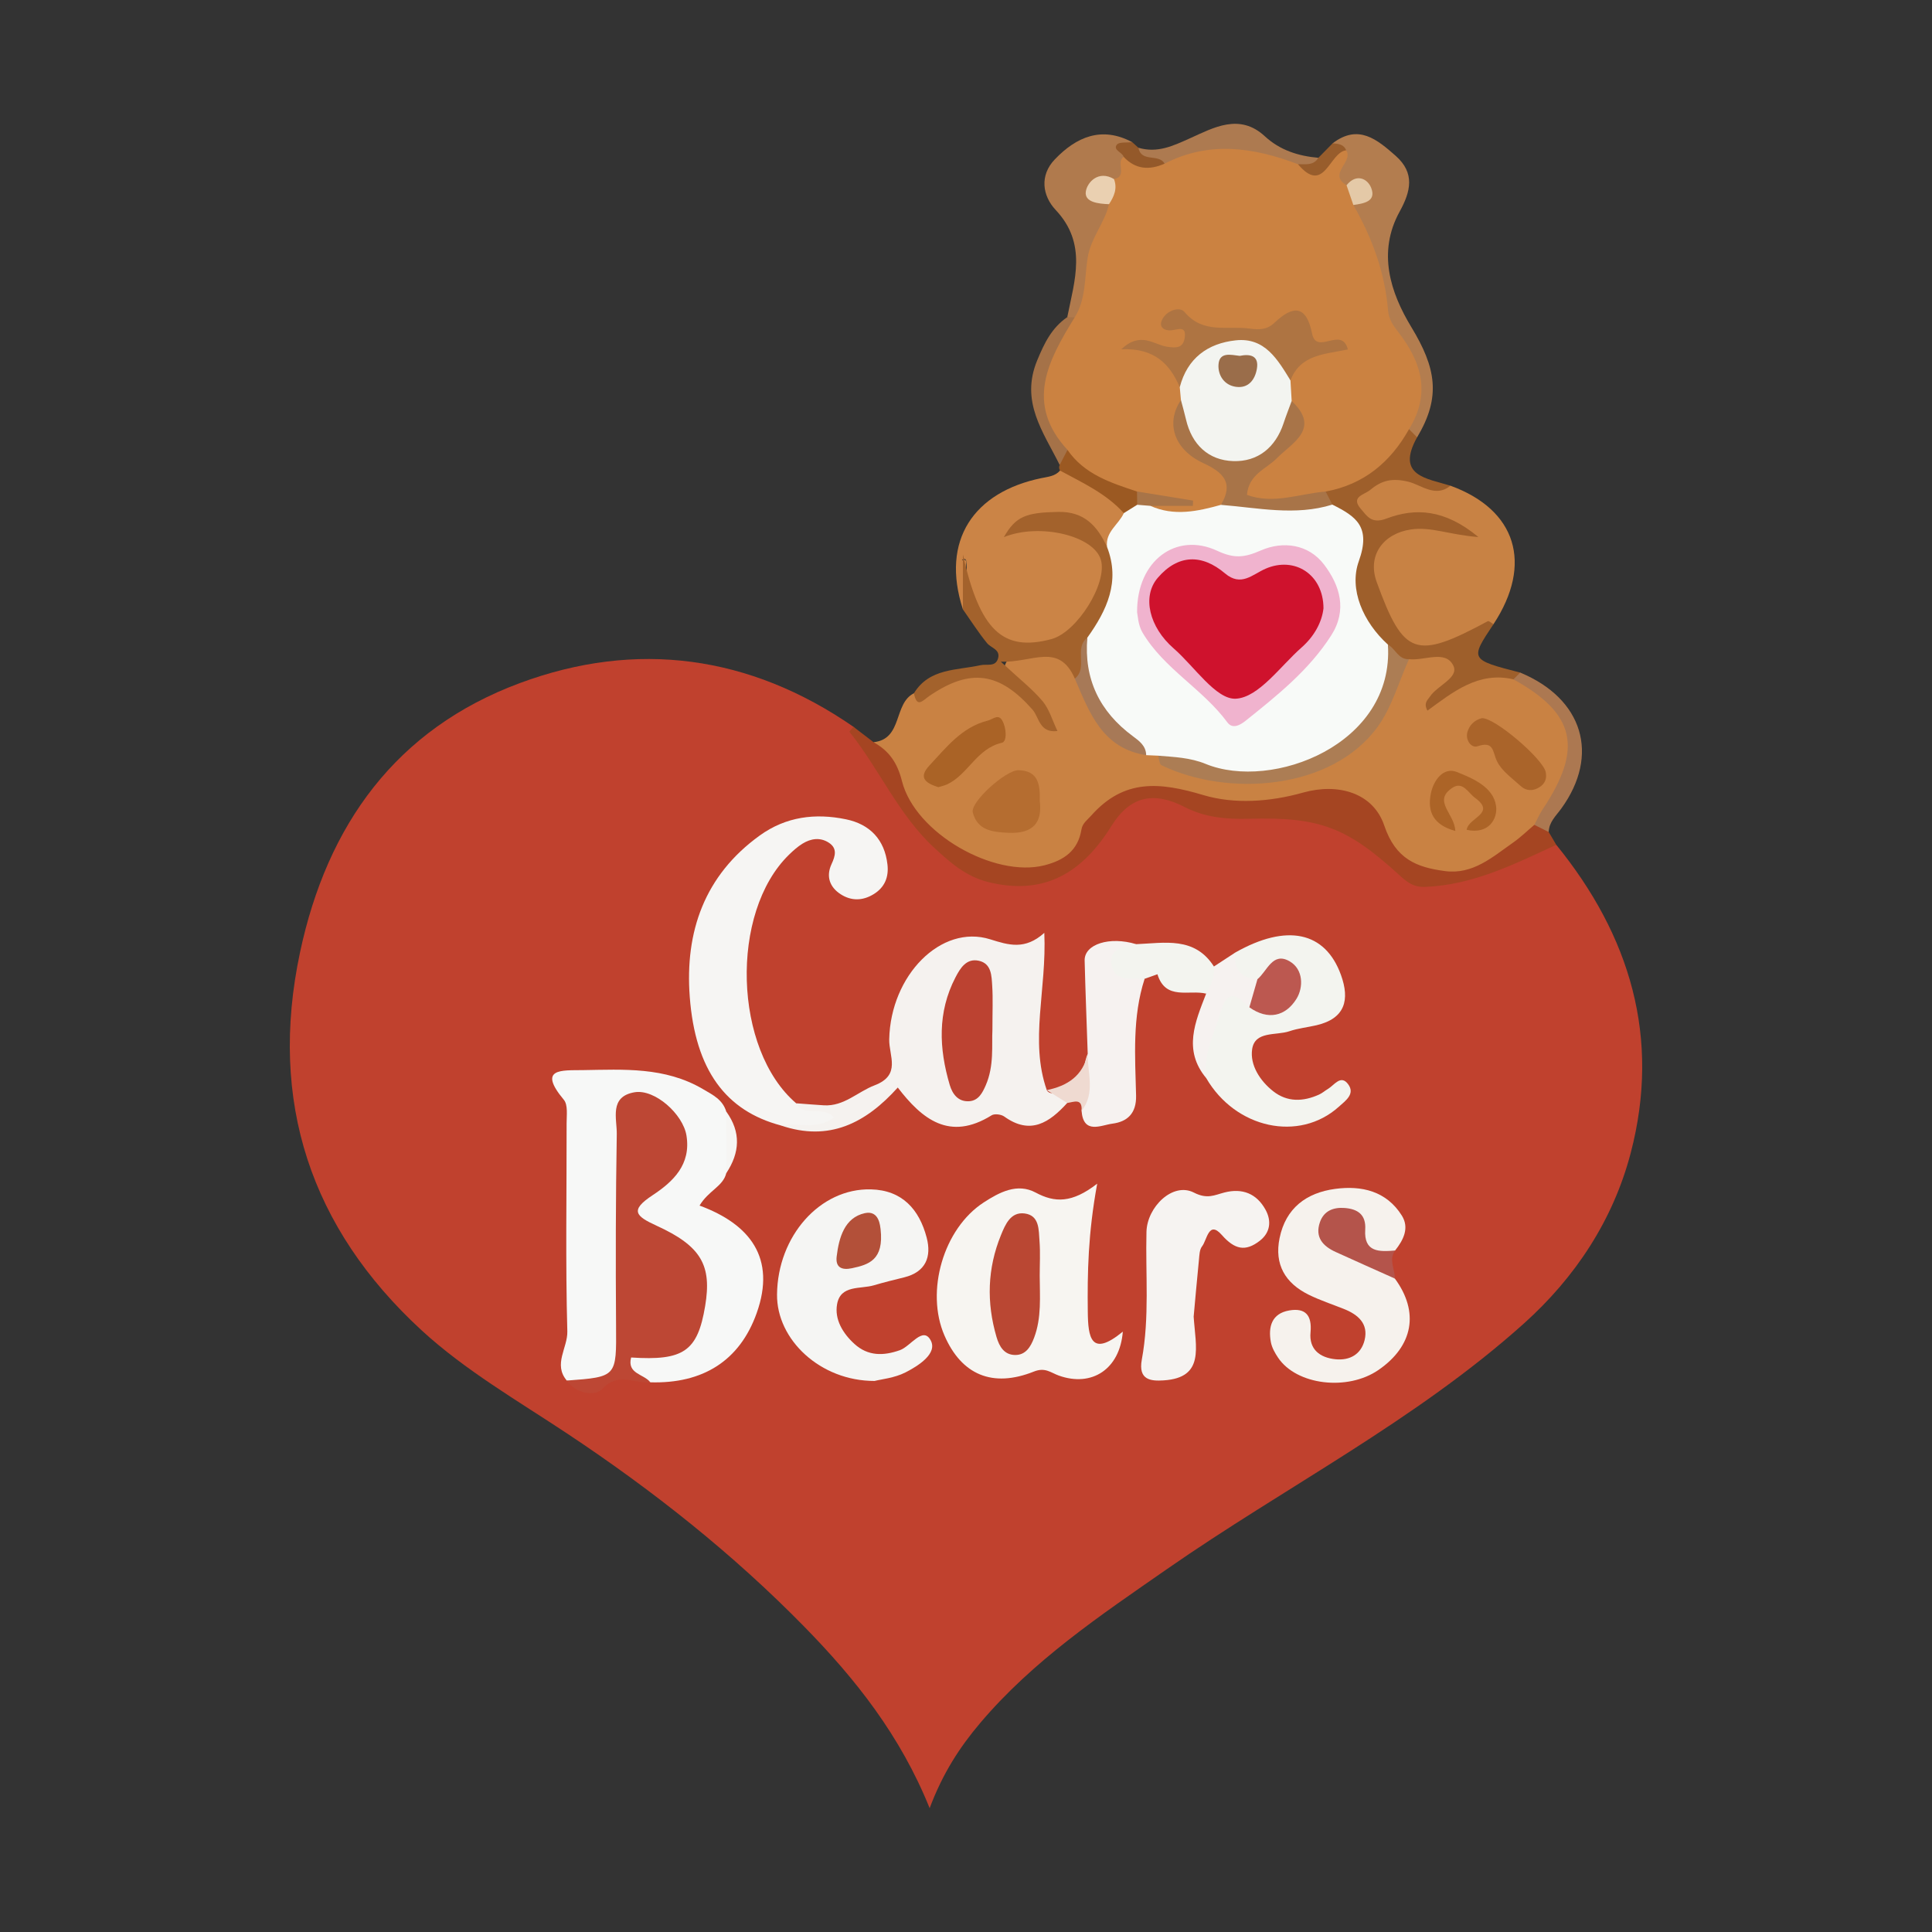 <?xml version="1.0" encoding="iso-8859-1"?>
<!-- Generator: Adobe Illustrator 27.0.0, SVG Export Plug-In . SVG Version: 6.00 Build 0)  -->
<svg version="1.1" id="Layer_1" xmlns="http://www.w3.org/2000/svg" xmlns:xlink="http://www.w3.org/1999/xlink" x="0px" y="0px"
	 viewBox="0 0 500 500" style="enable-background:new 0 0 500 500;" xml:space="preserve">
<rect x="0" y="0" width="500" height="500" fill="#333333" stroke="none"/>
<g>
	<path style="fill:#C0412E;" d="M402.763,218.637c19.104,23.507,27.061,49.898,19.276,79.706
		c-4.549,17.416-14.364,32.252-27.655,44.178c-28.02,25.142-61.701,42.228-92.401,63.577c-17.187,11.952-34.614,23.619-48.32,39.826
		c-5.258,6.217-9.646,12.903-13.073,22.032c-7.574-18.804-19.182-33.427-32.397-46.924c-18.529-18.924-39.139-35.238-61.176-49.88
		c-12.941-8.599-26.671-16.505-37.995-26.947c-28.563-26.335-39.574-59.061-31.384-97.693c7.017-33.1,24.924-57.861,56.895-69.73
		c30.159-11.196,59.499-7.236,86.346,11.313c9.745,10.674,15.289,24.739,27.337,33.577c11.049,8.104,24.631,6.565,32.999-3.979
		c2.046-2.579,4.255-5.018,6.359-7.546c4.519-5.429,10.472-7.41,16.893-4.48c11.062,5.047,22.101,4.877,33.178,0.917
		c6.743-2.411,11.611-1.001,15.236,5.133c1.063,1.799,2.596,3.281,3.858,4.954c8.291,10.995,18.946,13.199,30.743,6.254
		C392.228,220.13,397.149,218.219,402.763,218.637z"/>
	<path style="fill:#C98243;" d="M226.071,192.081c7.624-0.809,5.097-9.989,10.453-12.668c1.598,0.009,2.775-0.979,4.097-1.669
		c12.721-6.637,19.307-5.178,28.942,6.732c-1.833-3.36-4.342-5.307-6.757-7.354c-1.565-1.326-3.655-2.509-2.672-5.097
		c0.836-2.201,2.811-3.17,4.962-3.367c6.015-0.55,12.342-1.615,14.977,6.157c3.289,8.344,7.299,16.037,16.81,18.83
		c1.296,0.241,2.523,0.66,3.682,1.285c17.112,10.473,44.033,4.742,53.099-6.72c4.529-5.726,4.689-13.734,10.589-18.523
		c1.024-0.617,2.121-1.137,3.319-1.206c3.794-0.219,8.491-1.421,10.116,3.138c1.424,3.995-2.363,6.189-4.198,7.467
		c4.164-5.067,10.635-6.411,18.016-4.228c16.664,6.48,20.632,20.134,9.995,34.447c-1.248,1.679-2.263,3.485-3.274,5.301
		c-7.552,7.645-15.501,13.641-27.494,12.043c-5.763-0.768-9.766-2.973-12.351-7.555c-1.658-2.938-4.191-5.089-5.814-7.848
		c-3.541-6.021-8.056-6.807-14.342-4.653c-9.87,3.383-20.358,3.935-30.064,0.54c-14.027-4.907-15.401-4.033-26.208,9.249
		c-9.486,11.659-22.93,13.786-34.788,4.478C237.369,213.169,230.641,203.478,226.071,192.081z"/>
	<path style="fill:#C88244;" d="M375.382,125.702c17.046,6.195,21.402,20.212,11.137,35.833c-5.221,3.991-10.386,7.792-17.645,7.081
		c-7.764-0.761-12.606-4.824-14.16-12.441c-1.367-6.703-3.468-13.179,3.372-18.679c4.915-3.952,10.127-1.248,15.656-2.838
		c-5.097,0.493-9.735-0.984-14.204,1.058c-4.282,1.956-6.985-0.111-8.858-3.493c-2.221-4.009,1.028-5.959,3.687-7.879
		c3.094-2.234,6.263-2.79,10.078-1.237C367.879,124.507,371.289,126.781,375.382,125.702z"/>
	<path style="fill:#CB8446;" d="M249.199,157.709c-5.823-17.935,2.853-30.381,20.318-33.974c1.771-0.364,3.54-0.481,4.82-1.948
		c7.962-0.019,13.454,3.906,17.146,10.722c-0.244,3.743-1.72,6.91-4.476,9.468c-6.225-5.133-12.518-10.086-20.208-7.093
		c-2.434-0.008-0.812,1.843-1.233,0.717c-0.117-0.312,0.146-0.568,0.732-0.462c4.583,0.829,9.457-1.472,13.861,2.022
		c6.698,5.313,7.733,9.78,3.847,20.598c-2.404,6.692-10.277,10.995-18.297,10.001c-8.911-1.105-14.42-5.953-15.427-13.767
		c-0.375-2.91,0.126-5.878-0.229-8.808c-0.149-1.195-1.836,0.101-0.696-0.277c0.41-0.136,0.693,0.068,0.66,0.602
		C249.772,149.578,251.164,153.757,249.199,157.709z"/>
	<path style="fill:#A54522;" d="M226.071,192.081c4.01,2.232,6.145,5.268,7.361,10.082c3.413,13.513,23.88,25.067,36.838,21.783
		c5.109-1.295,8.697-3.782,9.601-9.247c0.276-1.669,1.483-2.444,2.519-3.611c8.536-9.618,17.766-8.686,29.076-5.309
		c7.937,2.37,17.144,1.772,25.745-0.65c9.039-2.545,18.147-0.009,21.034,8.523c2.947,8.71,8.385,10.82,15.74,11.785
		c7.208,0.946,12.281-3.649,17.603-7.375c1.951-1.365,3.674-3.054,5.501-4.596c1.987-0.88,2.587,1.015,3.714,1.856
		c0.653,1.104,1.306,2.209,1.959,3.314c-10.857,5.013-21.549,10.394-33.923,10.892c-3.238,0.13-4.946-1.464-6.925-3.264
		c-13.406-12.185-20.417-14.876-38.657-14.366c-5.792,0.162-11.423-0.34-16.572-2.994c-7.932-4.088-14.102-3.099-19.059,4.876
		c-7.325,11.783-17.112,18.176-31.89,14.488c-5.953-1.486-10.039-5.255-14.038-8.948c-9.178-8.475-14.111-20.256-21.85-29.913
		c-0.079-0.098,0.669-0.858,1.03-1.31C222.608,189.424,224.34,190.752,226.071,192.081z"/>
	<path style="fill:#9E5F2B;" d="M375.382,125.702c-3.89,3.191-7.555-0.223-10.917-1.034c-4.072-0.983-6.817-0.411-9.778,2.063
		c-1.657,1.385-5.258,1.787-2.466,5.015c1.572,1.818,2.732,3.926,6.561,2.472c7.491-2.844,15.113-2.47,23.828,4.769
		c-7.534-0.571-12.213-2.731-17.466-1.963c-7.093,1.037-11.381,6.665-8.856,13.604c6.963,19.139,10.039,20.216,28.743,10.142
		c0.277-0.149,0.982,0.494,1.487,0.766c-6.114,9.167-6.114,9.167,6.92,12.53c0.4,1.572,0.127,2.467-1.755,1.745
		c-9.059-2.11-15.634,3.268-22.264,8.105c-1.056-1.973,0.028-2.713,0.657-3.652c1.937-2.896,7.577-4.871,6.042-8.008
		c-2.032-4.155-7.521-1.182-11.476-1.662c-3.145,1.885-4.851-0.605-6.85-2.226c-6.436-7.476-10.303-15.872-7.759-25.896
		c1.481-5.837-3.013-7.679-5.973-10.684c-1.13-1.415-1.993-2.907-1.373-4.818c8.4-4.296,15.152-10.831,22.48-16.596
		c1.491,0.392,2.371,1.127,1.572,2.801C361.171,123.177,369.232,123.781,375.382,125.702z"/>
	<path style="fill:#A3622C;" d="M249.199,157.709c0-4.735,0-9.471,0-14.206c4.345,19.463,10.253,25.318,22.931,21.887
		c6.639-1.797,14.548-14.501,12.773-20.518c-1.858-6.297-15.961-9.588-25.106-5.859c3.104-5.427,5.739-6.366,14.067-6.534
		c6.76-0.136,10.156,3.68,12.647,9.102c5.766,3.095,3.383,7.96,2.587,12.383c-0.79,4.384-2.814,8.294-5.231,11.997
		c-2.922,2.609,0.276,8.859-5.697,9.663c-4.172-9.487-10.923-4.065-19.16-4.377c4.91,4.558,8.197,7.099,10.805,10.209
		c1.747,2.083,2.529,4.974,3.855,7.736c-4.701,0.572-4.716-3.562-6.453-5.533c-8.505-9.652-15.999-10.831-26.63-3.595
		c-1.794,1.221-3.296,3.353-4.062-0.652c4.007-6.528,11.061-5.881,17.235-7.262c1.637-0.366,3.879,0.554,4.537-1.764
		c0.653-2.299-1.819-2.672-2.866-3.959C253.182,163.659,251.257,160.63,249.199,157.709z"/>
	<path style="fill:#B37D4F;" d="M366.739,113.176c-0.694-0.702-1.388-1.405-2.081-2.107c-1.948-2.257-0.687-4.548,0.037-6.753
		c1.311-3.995,0.845-7.968-1.434-11.191c-5.189-7.338-7.101-15.696-8.607-24.255c-0.893-5.075-4.64-9.036-5.451-14.128
		c-0.985-1.918,6.177-5.337-1.14-6.088c-4.831-2.024-1.737-5.741-1.919-8.759c-0.339-0.976-0.845-1.875-1.245-2.819
		c6.655-5.069,11.495-0.983,16.292,3.244c5.065,4.464,3.902,9.239,1.043,14.427c-5.823,10.565-2.378,21.004,3.029,29.922
		C371.606,95.134,373.044,102.705,366.739,113.176z"/>
	<path style="fill:#B07A4D;" d="M276.209,82.073c1.895-9.533,5.208-19.008-2.989-27.724c-3.472-3.692-4.21-8.958-0.232-13.107
		c5.543-5.78,12.082-8.682,20.023-4.455c-0.724,1.137-2.061,2.029-1.46,3.703c0.085,2.574,0.911,5.418-2.472,6.706
		c-8.29,1.509-0.875,5.019-0.959,7.575c-2.699,7.211-4.859,14.552-5.945,22.194c-0.331,2.333-0.75,4.75-3.358,5.841
		C277.838,82.954,276.969,82.709,276.209,82.073z"/>
	<path style="fill:#AD7A50;" d="M294.625,38.239c4.94,1.443,8.909-0.46,13.459-2.504c5.927-2.662,12.711-6.528,19.249-0.476
		c3.899,3.609,8.671,5.129,13.859,5.58c-0.238,3.667-3.119,3.28-5.531,3.624c-11.263-3.873-22.627-4.165-34.093-0.887
		C298.794,42.4,293.869,43.996,294.625,38.239z"/>
	<path style="fill:#AC7851;" d="M391.683,175.812c0.585-0.582,1.17-1.164,1.755-1.745c16.236,6.748,20.676,21.303,10.627,35.181
		c-1.387,1.915-3.191,3.498-3.26,6.077c-1.239-0.618-2.477-1.235-3.715-1.854c0.693-1.316,1.276-2.703,2.096-3.933
		C409.747,193.697,407.765,184.739,391.683,175.812z"/>
	<path style="fill:#A57248;" d="M276.209,82.073c0.637,0.023,1.275,0.045,1.912,0.068c1.245,1.243,1.391,2.925,0.434,4.068
		c-8.05,9.614-6.621,19.609-1.452,29.83c-0.307,1.861-1.068,3.42-2.856,4.292c-4.202-8.501-10.265-16.311-5.827-27.052
		C270.299,88.729,272.195,84.841,276.209,82.073z"/>
	<path style="fill:#9B5922;" d="M274.247,120.331c0.673-1.3,1.346-2.6,2.02-3.9c6.406,3.014,12.647,6.322,18.507,10.329
		c0.705,1.203,0.812,2.47,0.412,3.795c-0.966,1.68-2.275,2.699-4.343,2.242c-4.56-5.081-10.669-7.841-16.505-11.011
		C274.048,121.317,274.017,120.832,274.247,120.331z"/>
	<path style="fill:#94592A;" d="M294.625,38.239c0.714,3.908,5.311,1.436,6.771,4.117c-4.466,5.037-7.855,3.605-10.59-1.761
		c-0.387-1.233-2.818-1.742-1.78-3.142c0.577-0.778,2.608-0.48,3.984-0.667C293.549,37.271,294.087,37.755,294.625,38.239z"/>
	<path style="fill:#985D2C;" d="M335.911,42.492c1.919-0.044,4.004,0.444,5.28-1.653c1.236-1.254,2.471-2.508,3.708-3.763
		c1.406,0.143,2.851,0.213,3.492,1.822c-1.295,2.31-2.63,4.887-4.512,6.45C340.29,48.328,336.9,48.087,335.911,42.492z"/>
	<path style="fill:#F7F8F7;" d="M146.686,357.291c-3.581-4.223,0.254-8.465,0.137-12.74c-0.488-17.933-0.156-35.887-0.185-53.833
		c-0.003-2.068,0.384-4.778-0.719-6.097c-6.891-8.239-0.542-7.592,4.904-7.675c10.611-0.162,21.217-0.864,31.029,4.872
		c2.691,1.574,5.147,2.749,6.103,5.852c1.601,5.311,1.589,10.623,0.008,15.936c-0.846,3.479-4.599,4.48-6.916,8.397
		c13.059,4.813,19.857,13.576,14.781,27.826c-4.388,12.321-13.91,18.317-27.524,17.912c-2.371-1.45-6.627-1.31-6.153-5.307
		c0.495-4.173,4.381-3.252,7.211-3.28c5.89-0.057,8.602-3.666,9.836-8.712c1.561-6.38,1.479-12.465-4.08-17.292
		c-3.737-3.245-10.324-3.871-11.11-9.639c-0.748-5.487,5.501-7.277,8.079-11.148c2.139-3.212,3.117-6.531,1.66-10.156
		c-1.448-3.606-4.188-6.21-8.211-5.708c-3.916,0.489-3.814,4.186-3.841,7.11c-0.165,17.653-0.113,35.307-0.023,52.962
		C161.723,356.428,156.681,359.881,146.686,357.291z"/>
	<path style="fill:#F5F2EF;" d="M206.046,285.529c2.391,0.177,4.78,0.383,7.172,0.526c5.204,0.311,8.747-3.507,13.112-5.169
		c6.982-2.658,3.71-7.643,3.799-11.903c0.347-16.569,13.428-29.878,26.122-25.893c4.793,1.505,9.007,2.836,14.017-1.668
		c0.654,14.771-3.846,27.859,0.638,40.701c1.109,2.146,5.539-0.976,5.286,3.33c-4.586,5.041-9.488,8.395-16.284,3.511
		c-0.794-0.571-2.52-0.795-3.279-0.322c-10.887,6.776-17.996,1.006-24.288-7.188c-8.265,9.202-17.768,14.09-30.252,9.813
		c2.697-3.486,6.849-0.954,10.09-2.436C209.519,288.796,206.003,290.426,206.046,285.529z"/>
	<path style="fill:#F6F5F3;" d="M206.046,285.529c2.113,3.872,6.853,0.347,9.75,3.659c-4.328,3.419-9.295,1.24-13.706,2.079
		c-14.191-3.759-22.15-14.26-23.584-33.315c-1.263-16.787,3.785-31.393,18.115-41.725c6.818-4.915,14.412-5.83,22.331-4.191
		c6.174,1.277,9.993,5.248,10.723,11.701c0.364,3.213-0.663,5.886-3.583,7.679c-2.867,1.76-5.81,1.76-8.511,0.022
		c-2.831-1.822-3.869-4.593-2.375-7.819c0.967-2.087,1.545-4.067-0.709-5.533c-2.233-1.452-4.64-1.088-6.812,0.251
		c-1.259,0.777-2.395,1.796-3.462,2.833C188.809,236.146,189.825,271.649,206.046,285.529z"/>
	<path style="fill:#F7F5F1;" d="M283.955,306.332c-2.381,12.975-2.551,23.097-2.434,33.232c0.075,6.467,0.793,11.872,9.064,5.063
		c-0.775,9.725-8.017,14.418-16.549,11.376c-2.124-0.758-3.532-2.216-6.471-1.043c-10.737,4.288-18.734,0.803-23.137-9.328
		c-4.967-11.427-0.275-27.656,10.131-34.424c4.071-2.648,8.708-5.124,13.461-2.575C272.993,311.3,277.436,311.394,283.955,306.332z"
		/>
	<path style="fill:#BD4734;" d="M146.686,357.291c12.996-0.957,12.845-0.956,12.75-14.221c-0.119-16.513-0.095-33.031,0.184-49.541
		c0.068-4.014-2.02-9.73,4.608-10.853c5.22-0.885,12.52,5.638,13.426,11.184c1.232,7.539-3.46,11.963-8.768,15.465
		c-5.95,3.926-4.403,5.398,1.037,7.886c11.604,5.306,14.32,10.275,12.575,20.76c-1.951,11.721-5.555,14.237-19.166,13.346
		c-1.114,4.291,3.36,4.262,4.972,6.425c-4.096,0.408-8.266-2.778-12.442,1.718C154.004,361.459,149.158,360.742,146.686,357.291z"/>
	<path style="fill:#F5F5F3;" d="M226.335,357.388c-14.029,0.024-25.351-10.672-25.241-22.367
		c0.142-15.125,11.131-27.531,24.28-27.214c8.116,0.196,12.521,5.176,14.444,12.466c1.315,4.984-0.222,8.918-5.812,10.304
		c-2.619,0.649-5.245,1.285-7.83,2.054c-3.503,1.043-8.617-0.157-9.533,4.86c-0.724,3.963,1.484,7.596,4.493,10.324
		c3.49,3.165,7.477,3.128,11.772,1.603c2.77-0.984,5.93-6.269,7.943-2.56c1.859,3.425-3.159,6.607-6.528,8.327
		C231.474,356.637,228.04,356.949,226.335,357.388z"/>
	<path style="fill:#F6F2ED;" d="M360.99,330.892c6.353,8.643,4.773,17.449-4.245,23.656c-8.018,5.519-21.212,3.93-25.984-3.192
		c-0.819-1.222-1.607-2.617-1.865-4.032c-0.727-3.97,0.235-7.392,4.746-8.179c4.2-0.733,5.936,1.251,5.522,5.671
		c-0.411,4.378,2.387,6.547,6.478,6.958c3.726,0.374,6.619-1.315,7.511-4.933c1.055-4.284-1.688-6.626-5.358-8.087
		c-3.051-1.214-6.194-2.245-9.129-3.696c-6.043-2.988-8.915-7.807-7.511-14.645c1.599-7.792,6.972-11.732,14.376-12.729
		c6.849-0.923,13.285,0.554,17.264,6.907c2.006,3.202,0.412,6.322-1.746,9.04c-4.871,2.912-7.761,1.077-9.474-3.861
		c-0.701-2.021-1.771-3.849-4.317-3.826c-1.335,0.012-2.309,0.755-2.408,2.108c-0.182,2.512,1.757,3.59,3.527,4.671
		C352.655,325.334,357.725,326.718,360.99,330.892z"/>
	<path style="fill:#F3F4EF;" d="M319.697,246.508c13.316-7.538,23.276-5.449,27.341,5.805c2.319,6.419,1.118,11.269-6.307,13.014
		c-2.337,0.549-4.77,0.785-7.027,1.553c-3.459,1.179-8.962-0.136-9.654,4.683c-0.583,4.063,2.003,8.13,5.447,10.845
		c3.653,2.88,7.782,2.723,11.889,0.862c0.81-0.367,1.501-0.99,2.276-1.445c1.643-0.965,3.312-3.801,5.222-1.25
		c1.897,2.534-0.634,4.269-2.411,5.863c-10.247,9.198-26.708,5.646-34.295-7.405c-2.808-6.351-0.992-12.236,1.732-18.076
		c2.049-4.392,5.02-5.72,9.362-3.205c1.482,0.892,2.891,1.969,4.792,1.897c2.229-0.083,4.013-0.836,4.8-3.089
		c0.396-1.135,0.524-2.396-0.291-3.349c-1.943-2.276-3.668-0.356-5.39,0.477c-1.074,0.519-2.162,0.869-3.362,0.937
		C319.432,253.444,316.719,251.414,319.697,246.508z"/>
	<path style="fill:#F6F3F1;" d="M308.919,340.744c0.514,7.919,2.935,15.787-7.73,16.495c-3.278,0.218-6.683-0.017-5.687-5.387
		c2.026-10.921,0.929-22.029,1.202-33.054c0.16-6.436,6.81-12.951,12.272-10.159c3.487,1.782,5.305,0.643,7.914-0.026
		c4.658-1.194,8.33,0.303,10.616,4.442c1.592,2.882,1.29,5.905-1.476,8.056c-3.717,2.89-6.505,2.271-9.84-1.517
		c-3.4-3.86-3.803,1.328-5.098,2.961c-0.662,0.835-0.684,2.255-0.802,3.43C309.758,331.323,309.293,336.667,308.919,340.744z"/>
	<path style="fill:#F6F2F0;" d="M296.23,253.315c-3.213,9.887-2.461,20.1-2.213,30.218c0.115,4.682-2.333,6.778-6.137,7.27
		c-2.924,0.378-7.481,2.878-7.973-3.304c1.087-4.866-0.382-10.008,1.593-14.778c-0.272-8.042-0.594-16.083-0.796-24.127
		c-0.107-4.26,6.494-6.33,13.333-4.244C289.075,248.731,292.601,251.035,296.23,253.315z"/>
	<path style="fill:#F3F4EF;" d="M296.23,253.315c-3.307-0.27-7.766,1.001-8.577-3.675c-0.751-4.326,3.379-4.531,6.385-5.289
		c7.347-0.298,15.112-2.052,20.127,5.775c2.265,3.186,1.287,5.441-2.018,7.029c-4.43-1.098-10.483,1.875-12.602-5.02
		C298.439,252.528,297.335,252.922,296.23,253.315z"/>
	<path style="fill:#B4544B;" d="M360.99,330.892c-5.114-2.294-10.24-4.562-15.339-6.891c-3.304-1.509-5.396-3.817-4.055-7.7
		c1.017-2.943,3.477-3.897,6.382-3.678c3.382,0.254,5.586,1.721,5.341,5.579c-0.378,5.951,3.641,5.767,7.729,5.43
		C359.313,326.038,361.035,328.472,360.99,330.892z"/>
	<path style="fill:#F6F2F0;" d="M312.146,257.155c1.238-2.181,2.301-4.412,2.018-7.029c1.844-1.206,3.688-2.412,5.532-3.618
		c-0.446,4.257,1.364,6.643,5.731,6.911c1.436,3.038,2.311,5.915-2.095,7.271c-2.984-2.889-5.616-5.111-7.418,1.176
		c-1.622,5.66-4.69,10.957-3.735,17.167C306.095,271.749,309.335,264.452,312.146,257.155z"/>
	<path style="fill:#EFDAD1;" d="M281.5,272.721c-0.077,4.975,2.032,10.186-1.593,14.779c0.253-3.389-1.953-2.314-3.715-2.046
		c-1.762-1.11-3.524-2.22-5.286-3.33C276.249,281.029,280.257,278.432,281.5,272.721z"/>
	<path style="fill:#F6F5F3;" d="M187.963,303.607c-0.003-5.312-0.005-10.624-0.008-15.936
		C191.805,292.981,191.493,298.293,187.963,303.607z"/>
	<path style="fill:#F8FAF8;" d="M290.842,132.797c1.154-0.72,2.308-1.44,3.462-2.161c1.202-0.895,2.552-1.265,4.042-1.148
		c6.198,1.544,12.236,0.133,18.292-1.032c9.385,0.799,18.822,0.897,28.172,2.134c6.118,3.07,10.066,5.679,6.847,14.656
		c-2.581,7.195,1.068,15.71,7.531,21.567c3.017,12.447-4.948,25.721-17.261,30.464c-14.478,5.577-28.391,5.384-42.192-1.706
		c-1.034-0.047-2.068-0.094-3.102-0.14c-11.282-7.034-18.548-16.076-15.227-30.416c5.058-7.08,8.562-14.498,5.107-23.433
		C285.976,137.677,289.504,135.777,290.842,132.797z"/>
	<path style="fill:#AC7D54;" d="M299.734,195.572c4.154,0.345,8.281,0.482,12.281,2.124c17.189,7.053,48.902-5.018,47.172-30.882
		c1.959,1.057,2.672,3.911,5.455,3.78c-2.646,5.87-4.405,12.379-8.101,17.488c-11.902,16.455-38.901,18.241-55.967,9.945
		C300.026,197.759,300.003,196.414,299.734,195.572z"/>
	<path style="fill:#B56D30;" d="M269.093,207.293c0.696,5.59-1.716,8.514-8.114,8.235c-4.169-0.182-8.008-0.62-9.221-5.253
		c-0.705-2.693,8.576-11.029,11.849-10.948C268.608,199.452,269.227,202.886,269.093,207.293z"/>
	<path style="fill:#AA6326;" d="M242.832,203.721c-3.28-1.047-5.273-2.437-2.278-5.634c4.388-4.685,8.344-9.895,15.086-11.599
		c1.366-0.345,2.722-1.847,3.764,0.015c1.047,1.871,1.286,5.409-0.121,5.729c-6.515,1.479-8.712,8.189-14.136,10.747
		C244.37,203.344,243.499,203.511,242.832,203.721z"/>
	<path style="fill:#AA642A;" d="M383.495,185.865c3.273-0.237,15.878,10.558,16.541,13.972c0.341,1.758-0.255,2.969-1.552,3.839
		c-1.648,1.106-3.481,1.093-4.965-0.275c-2.176-2.004-4.857-3.854-6.09-6.374c-1.202-2.455-0.712-5.364-5.067-3.889
		c-1.576,0.534-3.197-1.626-2.589-3.715C380.282,187.677,381.572,186.335,383.495,185.865z"/>
	<path style="fill:#AC6427;" d="M379.576,214.754c0.4-3.166,7.737-4.208,2.188-8.249c-1.808-1.316-3.193-4.427-5.909-2.612
		c-5.185,3.465,0.652,6.676,0.772,11.157c-5.59-1.538-7.304-4.896-6.318-9.719c0.705-3.446,3.276-6.905,6.716-5.541
		c4.117,1.632,9.477,3.889,10.157,8.806C387.641,211.92,385.244,216.019,379.576,214.754z"/>
	<path style="fill:#A77957;" d="M281.405,165.015c-0.925,10.74,3.184,19.163,11.774,25.51c1.704,1.259,3.396,2.501,3.454,4.906
		c-11.359-1.751-14.682-10.991-18.464-19.806C281.666,172.824,277.835,167.791,281.405,165.015z"/>
	<path style="fill:#CB8241;" d="M315.973,130.656c-6.063,1.694-12.131,3-18.257,0.259c3.293-1.91,6.601-0.863,9.042-0.809
		c-3.446-0.993-8.635,0.453-12.506-2.907c-6.793-2.258-13.633-4.437-17.985-10.769c-11.119-12.064-4.957-23.195,1.855-34.29
		c2.981-4.712,2.527-10.285,3.362-15.424c0.846-5.215,4.404-8.992,5.525-13.875c-0.792-2.409-0.187-4.541,1.287-6.501
		c3.633-0.693,0.358-4.405,2.512-5.745c3.08,3.298,6.679,3.479,10.592,1.761c11.526-5.96,23.023-4.211,34.512,0.134
		c6.848,8.124,8.107-3.14,12.481-3.594c1.985,2.995-4.876,6.085,0.097,9.048c1.731,1.308,2.654,2.894,1.754,5.105
		c4.865,8.491,8.184,17.5,8.986,27.315c0.182,2.235,1.322,3.886,2.607,5.529c6.112,7.812,8.484,16.041,2.823,25.173
		c-4.803,8.573-11.719,14.324-21.575,16.148c-5.462,4.356-11.572,3.606-17.954,2.809c-4.714-0.589-4.663-2.695-3.2-5.975
		c1.535-3.443,4.741-5.28,7.468-7.602c3.872-3.298,6.704-7.026,3.433-12.37c-0.576-1.741-0.648-3.513-0.316-5.303
		c1.138-5.374,4.324-8.318,10.051-8.273c1.001,0.473-0.671-1.836-0.437-0.657c0.131,0.659-0.373,0.903-0.787,0.265
		c-6.097-9.403-14.688-2.175-21.997-3.002c-4.799-0.544-9.654,0.922-12.61-4.902c1.184,3.118,2.487,5.602-0.045,8.137
		c-2.744,2.748-5.372,0.411-8.083-0.119c4.825,1.389,6.528,5.257,7.736,9.537c0.276,1.255,0.285,2.513,0.057,3.773
		c-1.954,6.81,0.687,11.345,6.609,14.882C317.765,121.255,322.755,124.715,315.973,130.656z"/>
	<path style="fill:#A87448;" d="M315.973,130.656c3.411-5.7,0.594-8.424-4.57-10.807c-7.586-3.501-9.794-10.406-5.774-16.313
		c2.704,0.329,2.914,2.64,3.511,4.55c1.554,4.972,4.64,8.549,9.938,8.9c5.399,0.358,8.582-3.336,10.969-7.733
		c1.114-2.053,1.745-4.484,4.237-5.474c7.655,7.188,0.032,10.873-3.842,14.818c-2.786,2.837-7.247,4.076-7.73,9.477
		c6.906,2.532,13.619-0.332,20.371-0.858c0.576,1.126,1.152,2.251,1.727,3.376C335.204,133.58,325.587,131.416,315.973,130.656z"/>
	<path style="fill:#E4C9A7;" d="M350.242,53.051c-0.585-1.702-1.17-3.404-1.755-5.106c2.477-3.113,5.399-1.771,6.364,0.653
		C356.273,52.169,352.912,52.671,350.242,53.051z"/>
	<path style="fill:#EAD0B1;" d="M288.295,46.341c0.946,2.44,0.022,4.511-1.286,6.503c-2.651-0.102-6.429-0.46-5.999-3.287
		C281.377,47.142,284.328,43.968,288.295,46.341z"/>
	<path style="fill:#A87448;" d="M294.251,127.199c4.839,0.785,9.678,1.569,14.517,2.354c-0.018,0.454-0.035,0.907-0.053,1.361
		c-3.667,0-7.334,0-11,0c-1.137-0.093-2.274-0.186-3.411-0.279C294.287,129.491,294.269,128.345,294.251,127.199z"/>
	<path style="fill:#BC4231;" d="M256.836,266.567c-0.212,3.773,0.498,9.226-1.731,14.319c-0.839,1.918-1.862,3.953-4.28,4.109
		c-2.869,0.184-4.343-1.873-5.04-4.232c-2.783-9.418-3.197-18.791,1.482-27.805c1.233-2.375,2.824-5.032,6.058-4.314
		c3.308,0.734,3.289,3.916,3.459,6.526C256.997,258.437,256.836,261.728,256.836,266.567z"/>
	<path style="fill:#BA4733;" d="M269.076,330.184c0.022,5.375,0.509,10.818-1.445,16.007c-0.885,2.349-2.177,4.539-4.975,4.479
		c-2.773-0.06-4.029-2.166-4.757-4.65c-2.619-8.931-2.373-17.745,1.151-26.379c1.133-2.775,2.523-6.06,6.115-5.599
		c3.893,0.499,3.638,4.264,3.861,7.162C269.254,324.181,269.076,327.19,269.076,330.184z"/>
	<path style="fill:#B35039;" d="M227.896,318.108c0.887,7.98-3.049,9.177-7.422,10.11c-2.69,0.574-4.278-0.26-3.945-3.032
		c0.588-4.896,2.034-10.078,7.298-11.225C227.6,313.139,227.771,317.437,227.896,318.108z"/>
	<path style="fill:#BC5850;" d="M323.333,260.689c0.698-2.424,1.395-4.847,2.094-7.271c2.528-2.09,3.916-7.189,8.335-4.629
		c3.587,2.079,3.579,6.773,1.775,9.69C332.731,263.019,328.163,264.123,323.333,260.689z"/>
	<path style="fill:#F0B3CE;" d="M294.28,158.455c-0.094-13.406,10.16-20.857,20.736-15.911c4.416,2.065,7.039,1.771,11.297-0.091
		c5.671-2.479,12.305-1.684,16.365,3.672c4.081,5.382,6.053,11.737,1.843,18.314c-5.75,8.984-13.947,15.519-22.128,22.07
		c-1.503,1.204-3.433,2.232-4.75,0.443c-6.39-8.68-16.444-13.887-21.98-23.276C294.514,161.728,294.449,159.141,294.28,158.455z"/>
	<path style="fill:#F3F4F0;" d="M334.283,103.778c-0.699,1.909-1.451,3.8-2.086,5.73c-2.077,6.309-6.676,10.03-13.031,9.826
		c-6.408-0.205-10.721-4.255-12.231-10.78c-0.39-1.683-0.869-3.346-1.307-5.019c-0.102-1.114-0.205-2.228-0.307-3.341
		c-0.061-7.931,5.224-13.126,14.305-14.059c7.135-0.733,12.662,4.008,14.345,12.308C334.076,100.221,334.179,102,334.283,103.778z"
		/>
	<path style="fill:#AE7442;" d="M333.972,98.443c-3.319-5.384-6.613-11.173-14.154-10.365c-7.287,0.781-12.545,4.635-14.497,12.117
		c-2.572-5.991-6.553-10.184-15.144-9.805c5-4.7,8.428-1.207,11.725-0.679c2.453,0.393,4.289,0.443,4.702-2.313
		c0.485-3.233-1.788-2.075-3.446-1.918c-1.78,0.169-3.228-0.744-2.51-2.507c1.063-2.609,4.623-3.767,5.909-2.229
		c4.785,5.727,10.991,3.513,16.746,4.281c2.62,0.35,4.6,0.334,6.523-1.492c4.77-4.53,8.237-4.68,9.734,2.775
		c1.162,5.785,7.69-2.059,9.267,4.126C343.217,91.669,336.546,91.6,333.972,98.443z"/>
	<path style="fill:#CF122D;" d="M342.516,157.44c-0.407,3.609-2.423,7.266-5.64,10.102c-5.554,4.894-11.13,12.961-17.043,13.281
		c-5.12,0.277-10.721-8.348-16.11-13.037c-6.26-5.446-8.255-13.415-4.094-18.251c5.227-6.075,11.393-6.229,17.391-1.152
		c4.195,3.552,7.088,0.286,10.503-1.199C335.06,143.903,342.505,148.665,342.516,157.44z"/>
	<path style="fill:#9A6D4A;" d="M320.843,92.097c2.751-0.554,5.021-0.048,4.437,3.353c-0.47,2.733-2.112,5.097-5.381,4.665
		c-3.098-0.409-4.703-3.02-4.556-5.692C315.532,90.987,318.529,91.827,320.843,92.097z"/>
</g>
</svg>
